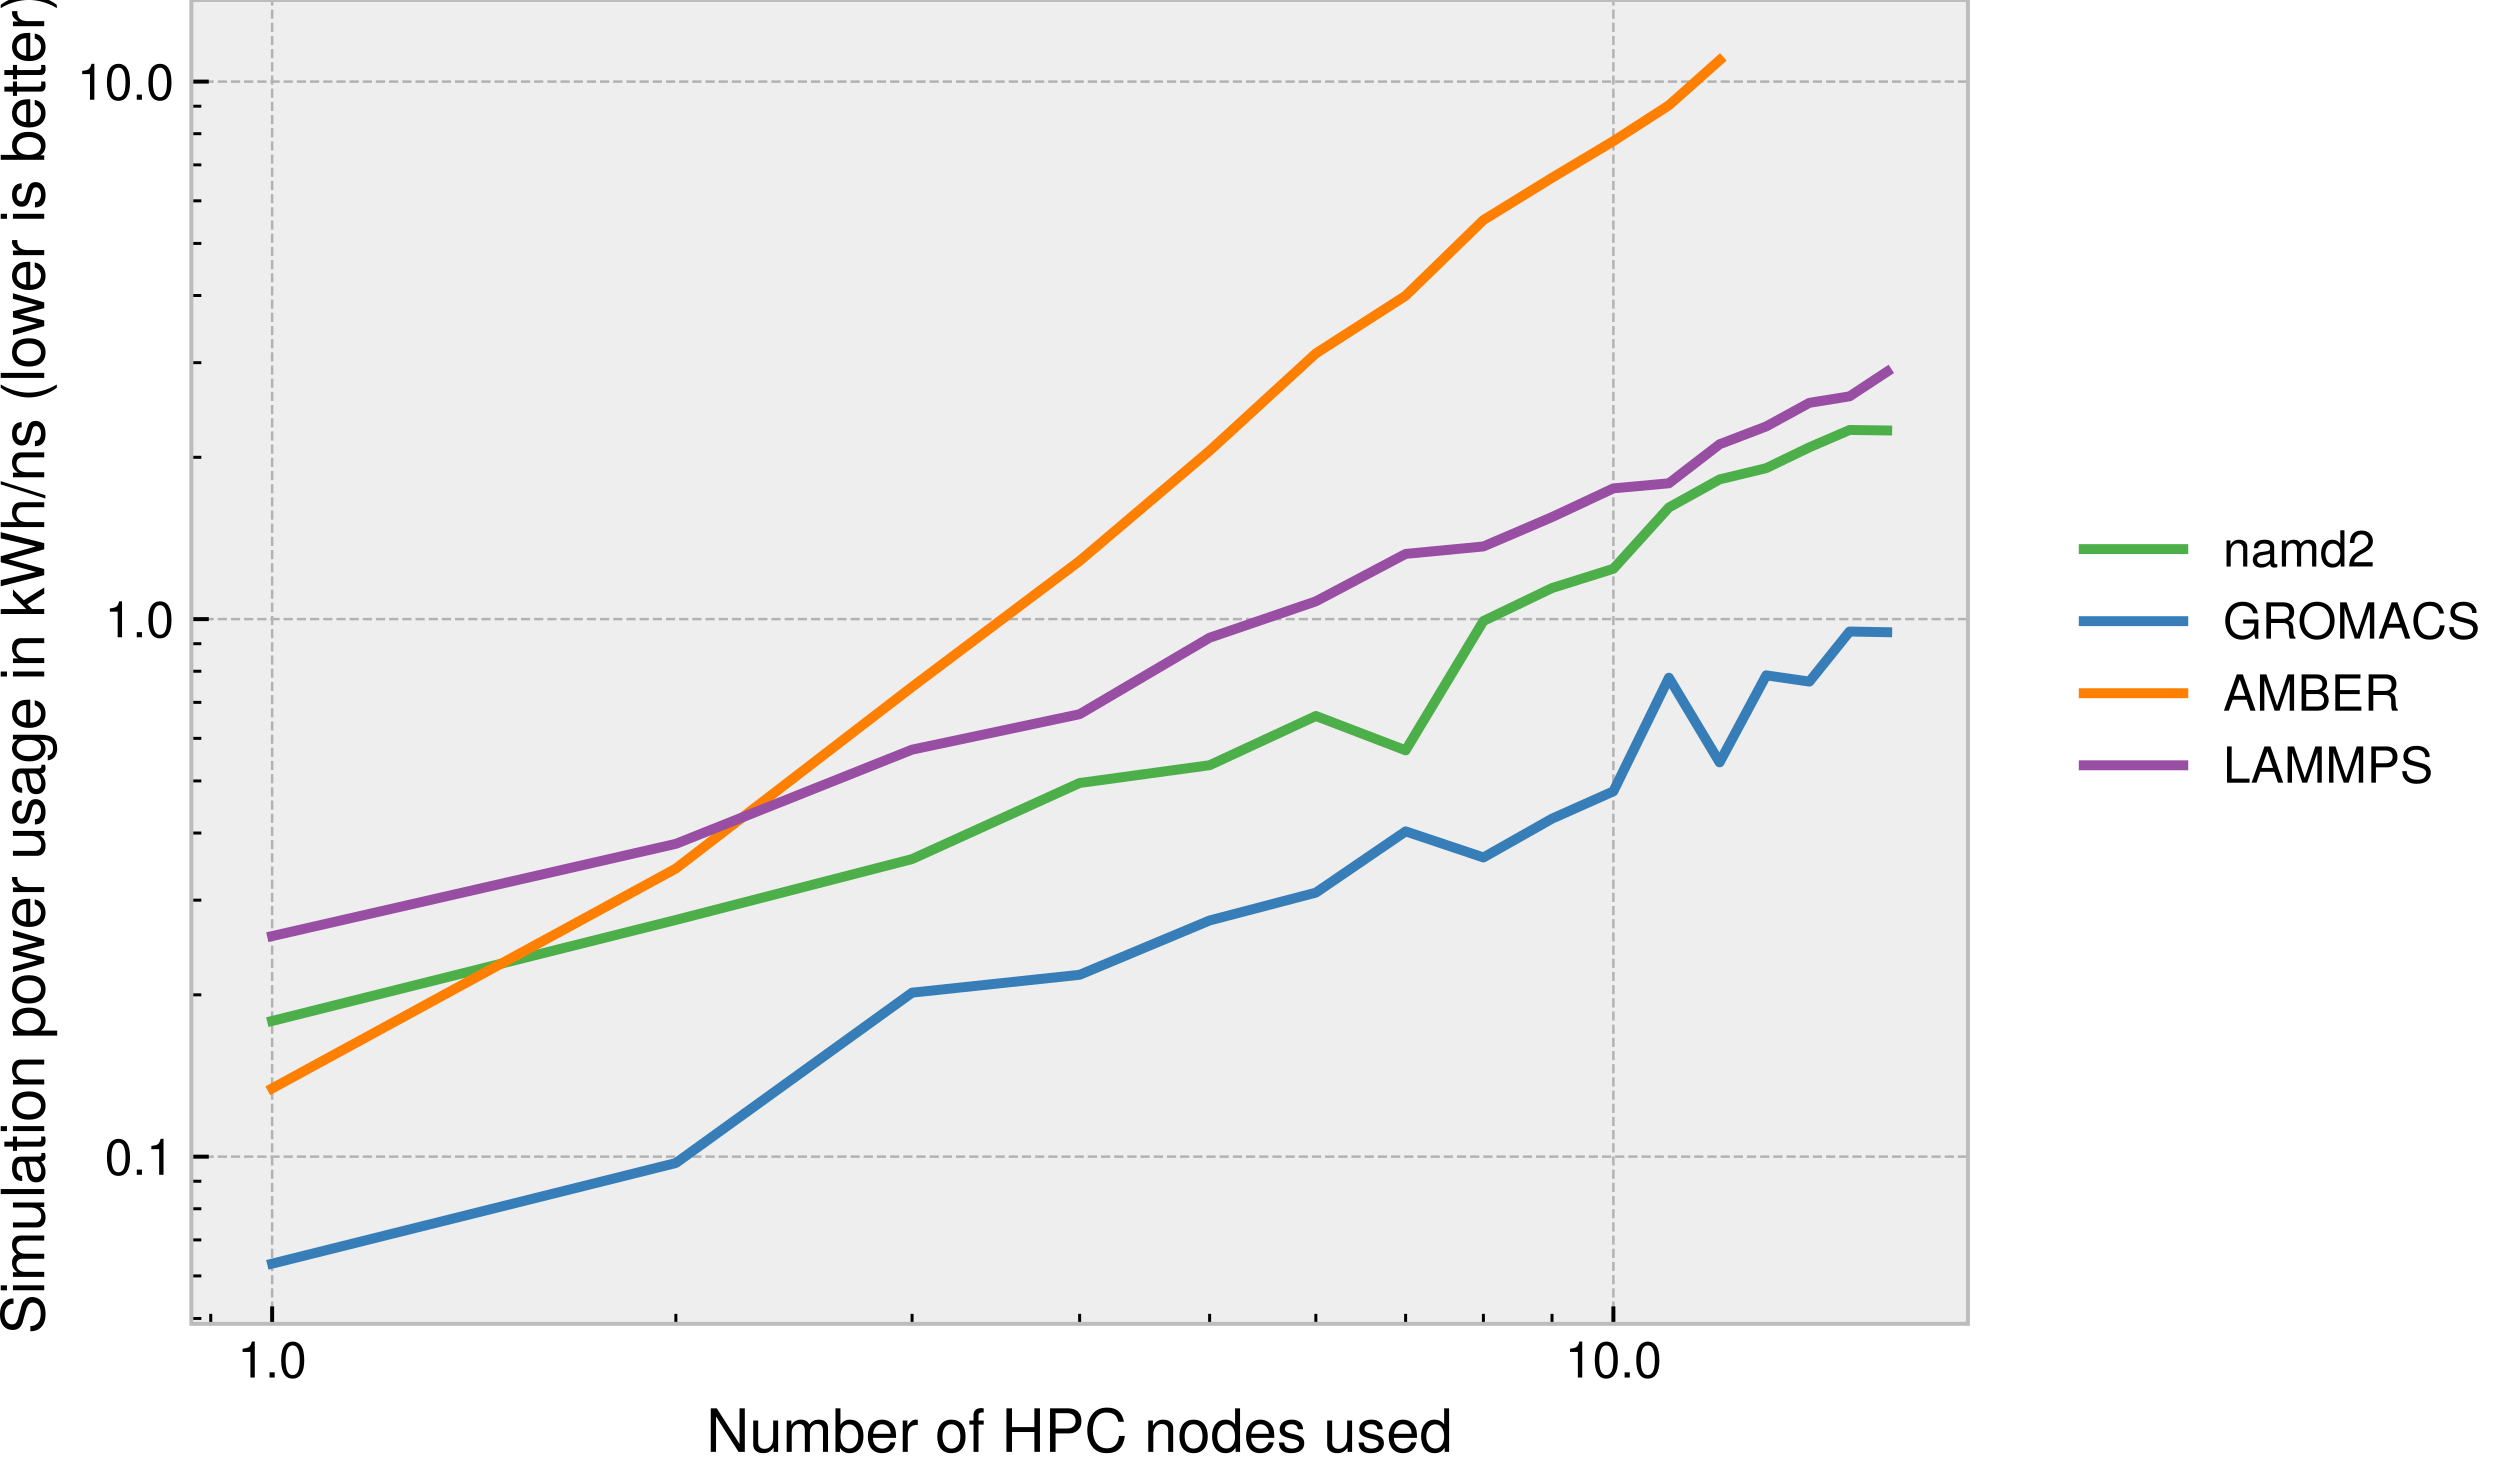 <svg xmlns="http://www.w3.org/2000/svg" xmlns:xlink="http://www.w3.org/1999/xlink" width="502.545" height="294.456"><defs><path id="b" d="M2.59-5.148V0h.879v-7.23H2.89C2.578-6.121 2.379-5.97 1.02-5.79v.642Zm0 0"/><path id="c" d="M1.91-1.04H.871V0h1.04Zm0 0"/><path id="d" d="M2.75-7.23c-.66 0-1.262.3-1.629.789C.661-5.801.43-4.84.43-3.5c0 2.441.8 3.719 2.32 3.719 1.5 0 2.32-1.278 2.32-3.66 0-1.399-.218-2.34-.691-3-.367-.5-.957-.79-1.629-.79m0 .78c.95 0 1.422.97 1.422 2.93C4.172-1.46 3.71-.5 2.73-.5c-.93 0-1.402-1-1.402-2.988 0-1.992.473-2.961 1.422-2.961m0 0"/><path id="U" d="M.7-5.238V0h.84v-2.89c0-1.07.562-1.77 1.42-1.77.661 0 1.08.398 1.08 1.031V0h.831v-3.96c0-.868-.652-1.43-1.66-1.43-.781 0-1.281.3-1.742 1.03v-.878Zm0 0"/><path id="V" d="M5.352-.488c-.09.02-.133.02-.18.02-.293 0-.453-.153-.453-.41v-3.083c0-.93-.68-1.43-1.969-1.43-.77 0-1.379.22-1.738.61-.242.27-.34.57-.364 1.09h.84c.07-.637.453-.93 1.23-.93.762 0 1.173.281 1.173.781v.219c-.012.36-.192.492-.871.582-1.18.148-1.36.187-1.68.32C.73-2.46.422-2 .422-1.32c0 .949.656 1.539 1.719 1.539C2.8.219 3.328 0 3.92-.54c.06.539.317.758.86.758.18 0 .29-.02.57-.09ZM3.89-1.648c0 .277-.082.449-.332.68-.34.308-.75.468-1.239.468-.648 0-1.03-.309-1.03-.84 0-.55.358-.832 1.26-.96.891-.122 1.06-.16 1.34-.29Zm0 0"/><path id="W" d="M.7-5.238V0h.84v-3.29c0-.76.55-1.37 1.23-1.37.62 0 .968.379.968 1.05V0h.84v-3.29c0-.76.55-1.37 1.23-1.37.614 0 .973.39.973 1.05V0h.84v-3.93c0-.941-.543-1.46-1.52-1.46-.703 0-1.12.21-1.613.8-.308-.558-.726-.8-1.41-.8-.7 0-1.168.261-1.61.89v-.738Zm0 0"/><path id="X" d="M4.95-7.29H4.12v2.712c-.351-.531-.91-.813-1.61-.813-1.363 0-2.25 1.09-2.25 2.762C.262-.859 1.122.22 2.54.22c.723 0 1.223-.258 1.672-.91V0h.738ZM2.647-4.61c.903 0 1.473.79 1.473 2.051 0 1.207-.582 2.008-1.46 2.008-.923 0-1.532-.808-1.532-2.027 0-1.223.61-2.031 1.52-2.031m0 0"/><path id="Y" d="M5.059-.871h-3.73c.093-.598.41-.98 1.28-1.508l1-.562c.993-.547 1.5-1.29 1.5-2.18 0-.598-.238-1.16-.66-1.55-.418-.38-.937-.56-1.61-.56-.898 0-1.57.32-1.96.942-.25.379-.36.828-.379 1.559h.879c.031-.489.09-.782.21-1.02.231-.441.692-.71 1.22-.71.8 0 1.402.581 1.402 1.358 0 .582-.332 1.082-.961 1.442l-.922.539C.852-2.27.422-1.59.34-.011h4.719Zm0 0"/><path id="Z" d="M7.09-3.852H4.05v.82h2.22v.204c0 1.297-.961 2.238-2.29 2.238-.742 0-1.41-.27-1.84-.738-.48-.524-.769-1.39-.769-2.293 0-1.79 1.02-2.969 2.559-2.969 1.11 0 1.91.57 2.11 1.512h.948C6.73-6.558 5.61-7.41 3.941-7.41c-.89 0-1.613.23-2.18.7-.85.698-1.32 1.831-1.32 3.14C.441-1.328 1.81.219 3.781.219c.989 0 1.77-.36 2.489-1.149l.23.961h.59Zm0 0"/><path id="aa" d="M1.86-3.14h2.402c.828 0 1.199.402 1.199 1.3l-.012.649c0 .453.082.89.211 1.191h1.13v-.23C6.44-.47 6.37-.73 6.351-1.7c-.012-1.198-.204-1.562-.993-1.902.82-.41 1.153-.898 1.153-1.738 0-1.262-.782-1.95-2.223-1.95H.93V0h.93Zm0-.82V-6.47h2.25c.519 0 .82.078 1.05.278.25.21.38.543.38.972 0 .867-.438 1.258-1.43 1.258Zm0 0"/><path id="ab" d="M3.89-7.41C1.8-7.41.38-5.871.38-3.59.379-1.3 1.789.22 3.899.22c.89 0 1.671-.258 2.261-.758.79-.672 1.262-1.8 1.262-2.992 0-2.348-1.39-3.88-3.531-3.88m0 .82c1.579 0 2.598 1.192 2.598 3.04 0 1.76-1.047 2.96-2.59 2.96-1.558 0-2.59-1.2-2.59-3s1.032-3 2.583-3m0 0"/><path id="ac" d="m4.68 0 2.05-6.11V0h.88v-7.29H6.32L4.2-.94 2.04-7.29H.75V0h.879v-6.11L3.699 0Zm0 0"/><path id="ad" d="M4.738-2.191 5.488 0h1.043L3.97-7.29h-1.2L.173 0h.988l.77-2.191ZM4.48-2.97H2.16l1.2-3.32Zm0 0"/><path id="ae" d="M6.621-5.031c-.293-1.598-1.21-2.38-2.812-2.38-.98 0-1.77.31-2.309.911C.84-5.781.48-4.738.48-3.559c0 1.2.372 2.23 1.051 2.938.57.582 1.29.84 2.239.84 1.78 0 2.78-.95 3-2.88h-.961c-.079.5-.18.84-.329 1.13-.3.601-.921.941-1.699.941-1.453 0-2.37-1.16-2.37-2.98 0-1.871.87-3.02 2.288-3.02.59 0 1.14.168 1.442.461.27.25.418.55.53 1.098Zm0 0"/><path id="af" d="M5.96-5.148c0-.5-.03-.641-.19-.98-.399-.84-1.25-1.282-2.48-1.282C1.69-7.41.7-6.59.7-5.27c0 .891.472 1.45 1.429 1.7l1.812.48c.93.238 1.34.61 1.34 1.18 0 .39-.21.789-.52 1.012-.292.207-.75.308-1.34.308-.8 0-1.331-.191-1.683-.61-.27-.32-.386-.671-.379-1.12H.48c.008.672.141 1.11.43 1.511C1.41-.12 2.25.22 3.36.22c.87 0 1.581-.2 2.05-.547.488-.39.8-1.043.8-1.672 0-.898-.562-1.559-1.55-1.828L2.828-4.32c-.879-.239-1.2-.52-1.2-1.078 0-.743.653-1.23 1.634-1.23 1.16 0 1.808.519 1.816 1.48Zm0 0"/><path id="ag" d="M.79 0h3.288c.692 0 1.203-.191 1.594-.61.36-.378.558-.902.558-1.468 0-.883-.402-1.41-1.332-1.774q1.01-.463 1.012-1.59c0-.538-.2-1-.582-1.34-.387-.347-.879-.507-1.578-.507H.79Zm.929-4.148v-2.32h1.8c.52 0 .81.07 1.06.257.26.2.401.5.401.902 0 .399-.14.7-.402.899-.25.191-.539.262-1.058.262Zm0 3.328v-2.508h2.27c.82 0 1.312.469 1.312 1.258 0 .78-.492 1.25-1.313 1.25Zm0 0"/><path id="ah" d="M1.828-3.32h3.973v-.82H1.828V-6.47H5.95v-.82H.9V0h5.23v-.82h-4.3Zm0 0"/><path id="ai" d="M1.73-7.29H.8V0h4.528v-.82H1.73Zm0 0"/><path id="aj" d="M1.84-3.09h2.289c.57 0 1.02-.172 1.41-.52.441-.402.633-.87.633-1.538 0-1.372-.813-2.141-2.25-2.141H.91V0h.93Zm0-.82V-6.47H3.78c.89 0 1.418.48 1.418 1.278 0 .8-.527 1.28-1.418 1.28Zm0 0"/><path id="f" d="M7.754-8.746H6.695v7.148l-4.57-7.148H.91V0H1.97v-7.094L6.492 0h1.262Zm0 0"/><path id="g" d="M5.785 0v-6.29H4.79v3.567c0 1.282-.672 2.121-1.719 2.121-.789 0-1.293-.476-1.293-1.234v-4.453H.781v4.848C.781-.395 1.56.266 2.785.266c.922 0 1.512-.313 2.098-1.141V0Zm0 0"/><path id="h" d="M.84-6.29V0h1.008v-3.95c0-.91.66-1.644 1.476-1.644.742 0 1.164.457 1.164 1.262V0h1.008v-3.95c0-.91.66-1.644 1.477-1.644.73 0 1.164.469 1.164 1.262V0h1.008v-4.715c0-1.129-.649-1.754-1.825-1.754-.84 0-1.343.254-1.933.961-.371-.672-.875-.96-1.692-.96-.84 0-1.402.312-1.93 1.07v-.891Zm0 0"/><path id="i" d="M.648-8.746V0h.899v-.805c.48.735 1.117 1.07 1.992 1.07 1.656 0 2.738-1.343 2.738-3.433 0-2.039-1.02-3.3-2.687-3.3-.867 0-1.477.323-1.945 1.03v-3.308Zm2.747 3.215c1.117 0 1.835.972 1.835 2.472 0 1.426-.742 2.399-1.835 2.399-1.067 0-1.75-.961-1.75-2.438 0-1.472.683-2.433 1.75-2.433m0 0"/><path id="j" d="M6.156-2.809c0-.96-.07-1.535-.254-2.003C5.496-5.844 4.535-6.47 3.36-6.47 1.61-6.469.48-5.137.48-3.059.48-.984 1.56.266 3.336.266c1.441 0 2.437-.805 2.687-2.172H5.016c-.278.828-.84 1.258-1.645 1.258-.637 0-1.176-.29-1.512-.817-.238-.36-.324-.719-.336-1.344Zm-4.61-.816c.087-1.164.794-1.918 1.802-1.918 1.02 0 1.726.79 1.726 1.918Zm0 0"/><path id="k" d="M.828-6.29V0h1.008v-3.266c.012-1.511.637-2.183 2.016-2.144v-1.024a2.6 2.6 0 0 0-.383-.035c-.649 0-1.14.383-1.715 1.32v-1.14Zm0 0"/><path id="m" d="M3.266-6.469C1.488-6.469.434-5.207.434-3.098.434-.973 1.488.266 3.277.266c1.774 0 2.844-1.25 2.844-3.313 0-2.183-1.031-3.422-2.855-3.422m.011.926c1.125 0 1.797.922 1.797 2.484 0 1.489-.695 2.41-1.797 2.41-1.117 0-1.8-.921-1.8-2.449 0-1.523.683-2.445 1.8-2.445m0 0"/><path id="n" d="M3.098-6.29H2.05v-.983c0-.418.23-.633.695-.633.086 0 .121 0 .352.011v-.828a2.3 2.3 0 0 0-.567-.062c-.922 0-1.476.527-1.476 1.43v1.066h-.84v.816h.84V0h.996v-5.473h1.047Zm0 0"/><path id="o" d="M6.613-3.984V0h1.114v-8.746H6.613v3.777h-4.5v-3.777H.996V0h1.117v-3.984Zm0 0"/><path id="p" d="M2.207-3.707h2.75c.684 0 1.223-.203 1.691-.625.528-.48.754-1.043.754-1.848 0-1.644-.968-2.566-2.699-2.566h-3.61V0h1.114Zm0-.984v-3.075h2.328c1.07 0 1.703.579 1.703 1.54 0 .956-.633 1.535-1.703 1.535Zm0 0"/><path id="q" d="M7.945-6.035C7.598-7.957 6.492-8.891 4.57-8.891c-1.175 0-2.12.371-2.77 1.09C1.009-6.937.575-5.687.575-4.273c0 1.441.446 2.675 1.262 3.53C2.52-.046 3.383.267 4.523.267 6.66.266 7.86-.875 8.125-3.191H6.973c-.098.597-.215 1.007-.399 1.355-.36.719-1.101 1.129-2.039 1.129-1.738 0-2.844-1.395-2.844-3.578 0-2.242 1.043-3.621 2.75-3.621.707 0 1.368.203 1.727.55.324.301.504.66.637 1.32Zm0 0"/><path id="r" d="M.84-6.29V0h1.008v-3.469c0-1.285.672-2.125 1.703-2.125.793 0 1.297.48 1.297 1.239V0h.996v-4.754c0-1.043-.782-1.715-1.992-1.715-.938 0-1.536.36-2.086 1.239v-1.06Zm0 0"/><path id="s" d="M5.941-8.746h-.996v3.25c-.422-.637-1.093-.973-1.933-.973-1.633 0-2.7 1.309-2.7 3.313C.313-1.031 1.345.266 3.048.266c.863 0 1.465-.313 2.004-1.094V0h.89ZM3.18-5.531c1.082 0 1.765.945 1.765 2.46 0 1.45-.699 2.41-1.754 2.41-1.101 0-1.836-.972-1.836-2.437 0-1.46.735-2.433 1.825-2.433m0 0"/><path id="t" d="M5.258-4.535C5.242-5.773 4.43-6.47 2.977-6.47c-1.465 0-2.414.758-2.414 1.922 0 .984.503 1.45 1.992 1.813l.937.226c.696.168.973.418.973.863 0 .602-.59.997-1.465.997-.54 0-.996-.157-1.246-.418-.156-.18-.23-.364-.29-.805H.407C.457-.421 1.273.266 2.914.266c1.586 0 2.594-.77 2.594-1.98 0-.938-.528-1.454-1.778-1.755l-.957-.226c-.816-.192-1.164-.457-1.164-.903 0-.586.516-.945 1.332-.945.801 0 1.235.348 1.258 1.008Zm0 0"/><path id="x" d="M-6.18-7.152c-.601 0-.77.035-1.175.226-1.008.48-1.536 1.5-1.536 2.977 0 1.922.985 3.11 2.567 3.11 1.066 0 1.738-.563 2.039-1.716l.578-2.172c.285-1.117.73-1.609 1.414-1.609.469 0 .95.25 1.215.625.25.348.371.899.371 1.606 0 .96-.23 1.597-.734 2.015-.383.324-.801.469-1.344.457v1.059c.805-.016 1.332-.168 1.812-.52C-.145-1.69.266-2.699.266-4.03c0-1.043-.243-1.899-.66-2.461a2.65 2.65 0 0 0-2.004-.961c-1.082 0-1.875.672-2.2 1.86l-.586 2.198c-.289 1.055-.625 1.438-1.296 1.438-.887 0-1.477-.777-1.477-1.953 0-1.395.625-2.176 1.777-2.188Zm0 0"/><path id="y" d="M-6.29-1.8v.995H0V-1.8Zm-2.456 0v1.007h1.258v-1.008Zm0 0"/><path id="z" d="M-6.29-.84H0v-1.008h-3.95c-.91 0-1.644-.66-1.644-1.476 0-.742.457-1.164 1.262-1.164H0v-1.008h-3.95c-.91 0-1.644-.66-1.644-1.477 0-.73.469-1.164 1.262-1.164H0v-1.008h-4.715c-1.129 0-1.754.649-1.754 1.825 0 .84.254 1.343.961 1.933-.672.371-.96.875-.96 1.692 0 .84.312 1.402 1.07 1.93h-.891Zm0 0"/><path id="A" d="M0-5.785h-6.29v.996h3.567c1.282 0 2.121.672 2.121 1.719 0 .789-.476 1.293-1.234 1.293h-4.453v.996h4.848C-.395-.781.266-1.56.266-2.785c0-.922-.313-1.512-1.141-2.098H0Zm0 0"/><path id="B" d="M-8.746-1.824v1.008H0v-1.008Zm0 0"/><path id="C" d="M-.59-6.422c.027.11.027.156.027.219 0 .348-.18.539-.492.539h-3.699c-1.113 0-1.715.816-1.715 2.363 0 .926.266 1.656.735 2.09.324.285.683.406 1.304.43V-1.79c-.765-.082-1.113-.54-1.113-1.477 0-.91.336-1.402.934-1.402h.265c.434.012.586.227.696 1.043.18 1.418.226 1.633.382 2.016.313.734.868 1.105 1.68 1.105 1.14 0 1.852-.793 1.852-2.062 0-.793-.266-1.43-.914-2.137C0-4.777.266-5.09.266-5.734c0-.22-.028-.352-.11-.688Zm-1.39 1.754c.335 0 .539.098.816.395.371.41.562.902.562 1.488 0 .781-.37 1.238-1.007 1.238-.66 0-.996-.433-1.153-1.512-.14-1.07-.191-1.273-.347-1.609Zm0 0"/><path id="D" d="M-6.29-3.047v1.031h-1.726v.996h1.727v.852h.816v-.852h4.754c.649 0 .985-.433.985-1.21a4.4 4.4 0 0 0-.086-.817h-.828c.035.145.046.274.046.48 0 .43-.117.551-.562.551h-4.309v-1.03Zm0 0"/><path id="E" d="M-6.469-3.266c0 1.778 1.262 2.832 3.371 2.832C-.973-.434.266-1.488.266-3.277c0-1.774-1.25-2.844-3.313-2.844-2.183 0-3.422 1.031-3.422 2.855m.926-.011c0-1.125.922-1.797 2.484-1.797 1.489 0 2.41.695 2.41 1.797 0 1.117-.921 1.8-2.449 1.8-1.523 0-2.445-.683-2.445-1.8m0 0"/><path id="F" d="M-6.29-.84H0v-1.008h-3.469c-1.285 0-2.125-.672-2.125-1.703 0-.793.48-1.297 1.239-1.297H0v-.996h-4.754c-1.043 0-1.715.782-1.715 1.992 0 .938.36 1.536 1.239 2.086h-1.06Zm0 0"/><path id="H" d="M2.605-.648v-1.008H-.66c.648-.528.926-1.117.926-1.934 0-1.629-1.297-2.687-3.301-2.687-2.113 0-3.434 1.035-3.434 2.703 0 .851.383 1.535 1.13 2.004h-.95v.922ZM-5.53-3.406c0-1.106.972-1.824 2.472-1.824 1.426 0 2.399.73 2.399 1.824 0 1.066-.961 1.75-2.438 1.75-1.472 0-2.433-.684-2.433-1.75m0 0"/><path id="I" d="m0-6.648-6.29-1.848v1.129l4.9 1.246-4.9 1.238v1.223l4.9 1.2-4.9 1.284V-.07L0-1.895v-1.128l-4.934-1.211L0-5.508Zm0 0"/><path id="J" d="M-2.809-6.156c-.96 0-1.535.07-2.003.254-1.032.406-1.657 1.367-1.657 2.543 0 1.75 1.332 2.879 3.41 2.879C-.984-.48.266-1.56.266-3.336c0-1.441-.805-2.437-2.172-2.687v1.007c.828.278 1.258.84 1.258 1.645 0 .637-.29 1.176-.817 1.512-.36.238-.719.324-1.344.336Zm-.816 4.61c-1.164-.087-1.918-.794-1.918-1.802 0-1.02.79-1.726 1.918-1.726Zm0 0"/><path id="K" d="M-6.29-.828H0v-1.008h-3.266c-1.511-.012-2.183-.637-2.144-2.016h-1.024a2.6 2.6 0 0 0-.035.383c0 .649.383 1.14 1.32 1.715h-1.14Zm0 0"/><path id="L" d="M-4.535-5.258c-1.238.016-1.934.828-1.934 2.281 0 1.465.758 2.415 1.922 2.415.984 0 1.45-.504 1.813-1.993l.226-.937c.168-.695.418-.973.863-.973.602 0 .997.59.997 1.465 0 .54-.157.996-.418 1.246-.18.156-.364.23-.805.29v1.058C-.421-.457.266-1.273.266-2.914c0-1.586-.77-2.594-1.98-2.594-.938 0-1.454.528-1.755 1.778l-.226.957c-.192.816-.457 1.164-.903 1.164-.586 0-.945-.516-.945-1.332 0-.801.348-1.235 1.008-1.258Zm0 0"/><path id="M" d="M-6.29-4.848h.915C-6.133-4.344-6.469-3.793-6.469-3c0 1.523 1.418 2.578 3.434 2.578 1.055 0 1.824-.25 2.46-.789.552-.469.84-1.07.84-1.719 0-.754-.324-1.293-1.117-1.824h.325c1.668 0 2.293.469 2.293 1.719 0 .851-.336 1.297-1.059 1.39v1.02c1.164-.094 1.898-1.02 1.898-2.387 0-.925-.3-1.691-.804-2.101-.59-.48-1.367-.66-2.832-.66H-6.29Zm.747 1.75c0-1.054.887-1.656 2.484-1.656 1.524 0 2.41.613 2.41 1.656 0 1.035-.898 1.633-2.449 1.633-1.535 0-2.445-.597-2.445-1.633m0 0"/><path id="N" d="M-8.746-1.691v.996H0v-.996h-2.45l-.956-.973L0-4.79v-1.234l-4.117 2.566-2.172-2.184v1.286l2.664 2.664Zm0 0"/><path id="O" d="m0-8.93-8.746-2.218v1.25l7.101 1.605-7.101 1.992v1.2l7.101 1.945-7.101 1.644v1.246L0-2.508V-3.73l-7.187-1.957L0-7.703Zm0 0"/><path id="P" d="M-8.746-.84H0v-.996h-3.469c-1.285 0-2.125-.672-2.125-1.703 0-.336.098-.648.278-.89.214-.286.515-.407.96-.407H0v-.996h-4.754c-1.055 0-1.715.758-1.715 1.98 0 .887.278 1.426 1.043 2.016h-3.32Zm0 0"/><path id="Q" d="M-8.746-2.746.227.086v-.648l-8.973-2.844Zm0 0"/><path id="R" d="M-8.746-2.832c1.57 1.2 3.754 1.957 5.637 1.957 1.898 0 4.07-.758 5.64-1.957v-.66C.816-2.437-1.187-1.848-3.109-1.848c-1.907 0-3.934-.59-5.637-1.644Zm0 0"/><path id="S" d="M-8.746-.648H0v-.899h-.805c.735-.48 1.07-1.117 1.07-1.992 0-1.656-1.343-2.738-3.433-2.738-2.039 0-3.3 1.02-3.3 2.687 0 .867.323 1.477 1.03 1.945h-3.308Zm3.215-2.747c0-1.117.972-1.835 2.472-1.835 1.426 0 2.399.742 2.399 1.835 0 1.067-.961 1.75-2.438 1.75-1.472 0-2.433-.683-2.433-1.75m0 0"/><path id="T" d="M2.531-1.117C.961-2.317-1.21-3.07-3.098-3.07c-1.894 0-4.078.754-5.648 1.953v.66c1.715-1.055 3.73-1.645 5.648-1.645 1.91 0 3.926.59 5.63 1.645Zm0 0"/><clipPath id="a"><path d="M54 0h1v266.113h-1Zm0 0"/></clipPath><clipPath id="e"><path d="M324 0h1v266.113h-1Zm0 0"/></clipPath><clipPath id="u"><path d="M38.469 232h357.12v1H38.47Zm0 0"/></clipPath><clipPath id="v"><path d="M38.469 124h357.12v1H38.47Zm0 0"/></clipPath><clipPath id="w"><path d="M38.469 16h357.12v1H38.47Zm0 0"/></clipPath></defs><path fill="#FFF" d="M0 294.457h502.547V0H0Zm0 0"/><path fill="#EEE" d="M38.469 266.113h357.12V0H38.47Zm0 0"/><g clip-path="url(#a)"><path fill="none" stroke="#B2B2B2" stroke-dasharray="1.85 0.8" stroke-linejoin="round" stroke-miterlimit="10" stroke-width=".5" d="M54.703 266.113V0"/></g><path fill="none" stroke="#000" stroke-linejoin="round" stroke-miterlimit="10" stroke-width=".8" d="M54.703 266.113v-3.5"/><use xlink:href="#b" x="47.748" y="276.909"/><use xlink:href="#c" x="53.308" y="276.909"/><use xlink:href="#d" x="56.088" y="276.909"/><g clip-path="url(#e)"><path fill="none" stroke="#B2B2B2" stroke-dasharray="1.85 0.8" stroke-linejoin="round" stroke-miterlimit="10" stroke-width=".5" d="M324.32 266.113V0"/></g><path fill="none" stroke="#000" stroke-linejoin="round" stroke-miterlimit="10" stroke-width=".8" d="M324.32 266.113v-3.5"/><use xlink:href="#b" x="314.587" y="276.909"/><use xlink:href="#d" x="320.147" y="276.909"/><use xlink:href="#c" x="325.707" y="276.909"/><use xlink:href="#d" x="328.487" y="276.909"/><path fill="none" stroke="#000" stroke-linejoin="round" stroke-miterlimit="10" stroke-width=".6" d="M42.363 266.113v-2M135.863 266.113v-2M183.344 266.113v-2M217.027 266.113v-2M243.156 266.113v-2M264.508 266.113v-2M282.555 266.113v-2M298.191 266.113v-2M311.984 266.113v-2"/><use xlink:href="#f" x="141.966" y="291.846"/><use xlink:href="#g" x="150.63" y="291.846"/><use xlink:href="#h" x="157.302" y="291.846"/><use xlink:href="#i" x="167.298" y="291.846"/><use xlink:href="#j" x="173.97" y="291.846"/><use xlink:href="#k" x="180.642" y="291.846"/><use xlink:href="#l" x="184.638" y="291.846"/><use xlink:href="#m" x="187.974" y="291.846"/><use xlink:href="#n" x="194.646" y="291.846"/><use xlink:href="#l" x="197.982" y="291.846"/><use xlink:href="#o" x="201.318" y="291.846"/><use xlink:href="#p" x="209.982" y="291.846"/><use xlink:href="#q" x="217.986" y="291.846"/><use xlink:href="#l" x="226.65" y="291.846"/><use xlink:href="#r" x="229.986" y="291.846"/><use xlink:href="#m" x="236.658" y="291.846"/><use xlink:href="#s" x="243.33" y="291.846"/><use xlink:href="#j" x="250.002" y="291.846"/><use xlink:href="#t" x="256.674" y="291.846"/><use xlink:href="#l" x="262.674" y="291.846"/><use xlink:href="#g" x="266.01" y="291.846"/><use xlink:href="#t" x="272.682" y="291.846"/><use xlink:href="#j" x="278.682" y="291.846"/><use xlink:href="#s" x="285.354" y="291.846"/><g clip-path="url(#u)"><path fill="none" stroke="#B2B2B2" stroke-dasharray="1.85 0.8" stroke-linejoin="round" stroke-miterlimit="10" stroke-width=".5" d="M38.469 232.508h357.12"/></g><path fill="none" stroke="#000" stroke-linejoin="round" stroke-miterlimit="10" stroke-width=".8" d="M38.469 232.508h3.5"/><use xlink:href="#d" x="21.063" y="236.156"/><use xlink:href="#c" x="26.622" y="236.156"/><use xlink:href="#b" x="29.402" y="236.156"/><g clip-path="url(#v)"><path fill="none" stroke="#B2B2B2" stroke-dasharray="1.85 0.8" stroke-linejoin="round" stroke-miterlimit="10" stroke-width=".5" d="M38.469 124.453h357.12"/></g><path fill="none" stroke="#000" stroke-linejoin="round" stroke-miterlimit="10" stroke-width=".8" d="M38.469 124.453h3.5"/><use xlink:href="#b" x="21.063" y="128.104"/><use xlink:href="#c" x="26.622" y="128.104"/><use xlink:href="#d" x="29.402" y="128.104"/><g clip-path="url(#w)"><path fill="none" stroke="#B2B2B2" stroke-dasharray="1.85 0.8" stroke-linejoin="round" stroke-miterlimit="10" stroke-width=".5" d="M38.469 16.402h357.12"/></g><path fill="none" stroke="#000" stroke-linejoin="round" stroke-miterlimit="10" stroke-width=".8" d="M38.469 16.402h3.5"/><use xlink:href="#b" x="15.5" y="20.051"/><use xlink:href="#d" x="21.06" y="20.051"/><use xlink:href="#c" x="26.62" y="20.051"/><use xlink:href="#d" x="29.4" y="20.051"/><path fill="none" stroke="#000" stroke-linejoin="round" stroke-miterlimit="10" stroke-width=".6" d="M38.469 265.035h2M38.469 256.48h2M38.469 249.246h2M38.469 242.98h2M38.469 237.453h2M38.469 199.98h2M38.469 180.953h2M38.469 167.453h2M38.469 156.98h2M38.469 148.426h2M38.469 141.191h2M38.469 134.926h2M38.469 129.398h2M38.469 91.93h2M38.469 72.902h2M38.469 59.402h2M38.469 48.93h2M38.469 40.375h2M38.469 33.14h2M38.469 26.875h2M38.469 21.348h2"/><use xlink:href="#x" x="8.891" y="268.181"/><use xlink:href="#y" x="8.891" y="260.177"/><use xlink:href="#z" x="8.891" y="257.513"/><use xlink:href="#A" x="8.891" y="247.517"/><use xlink:href="#B" x="8.891" y="240.845"/><use xlink:href="#C" x="8.891" y="238.181"/><use xlink:href="#D" x="8.891" y="231.509"/><use xlink:href="#y" x="8.891" y="228.173"/><use xlink:href="#E" x="8.891" y="225.509"/><use xlink:href="#F" x="8.891" y="218.837"/><use xlink:href="#G" x="8.891" y="212.165"/><use xlink:href="#H" x="8.891" y="208.829"/><use xlink:href="#E" x="8.891" y="202.157"/><use xlink:href="#I" x="8.891" y="195.485"/><use xlink:href="#J" x="8.891" y="186.821"/><use xlink:href="#K" x="8.891" y="180.149"/><use xlink:href="#G" x="8.891" y="176.153"/><use xlink:href="#A" x="8.891" y="172.817"/><use xlink:href="#L" x="8.891" y="166.145"/><use xlink:href="#C" x="8.891" y="160.145"/><use xlink:href="#M" x="8.891" y="153.473"/><use xlink:href="#J" x="8.891" y="146.801"/><use xlink:href="#G" x="8.891" y="140.129"/><use xlink:href="#y" x="8.891" y="136.793"/><use xlink:href="#F" x="8.891" y="134.129"/><use xlink:href="#G" x="8.891" y="127.457"/><use xlink:href="#N" x="8.891" y="124.121"/><use xlink:href="#O" x="8.891" y="118.121"/><use xlink:href="#P" x="8.891" y="106.793"/><use xlink:href="#Q" x="8.891" y="100.121"/><use xlink:href="#F" x="8.891" y="96.785"/><use xlink:href="#L" x="8.891" y="90.113"/><use xlink:href="#G" x="8.891" y="84.113"/><use xlink:href="#R" x="8.891" y="80.777"/><use xlink:href="#B" x="8.891" y="76.781"/><use xlink:href="#E" x="8.891" y="74.117"/><use xlink:href="#I" x="8.891" y="67.445"/><use xlink:href="#J" x="8.891" y="58.781"/><use xlink:href="#K" x="8.891" y="52.109"/><use xlink:href="#G" x="8.891" y="48.113"/><use xlink:href="#y" x="8.891" y="44.777"/><use xlink:href="#L" x="8.891" y="42.113"/><use xlink:href="#G" x="8.891" y="36.113"/><use xlink:href="#S" x="8.891" y="32.777"/><use xlink:href="#J" x="8.891" y="26.105"/><use xlink:href="#D" x="8.891" y="19.433"/><use xlink:href="#D" x="8.891" y="16.097"/><use xlink:href="#J" x="8.891" y="12.761"/><use xlink:href="#K" x="8.891" y="6.089"/><use xlink:href="#T" x="8.891" y="2.093"/><path fill="none" stroke="#4DAF4A" stroke-linecap="square" stroke-linejoin="round" stroke-miterlimit="10" stroke-width="2" d="m54.703 205.23 81.16-20.304 47.48-12.238 33.684-15.293 26.13-3.575 21.35-9.894 18.048 6.906 15.636-25.996 13.793-6.629 12.336-3.879 11.16-12.316 10.192-5.645 9.371-2.262 8.676-4.19 8.082-3.485 7.554.101"/><path fill="none" stroke="#377EB8" stroke-linecap="square" stroke-linejoin="round" stroke-miterlimit="10" stroke-width="2" d="m54.703 254.016 81.16-20.23 47.48-34.243 33.684-3.594 26.13-10.922 21.35-5.59 18.048-12.316 15.636 5.242 13.793-7.797 12.336-5.5 11.16-22.824 10.192 17.004 9.371-17.488 8.676 1.254 8.082-10.063 7.554.137"/><path fill="none" stroke="#FF7F00" stroke-linecap="square" stroke-linejoin="round" stroke-miterlimit="10" stroke-width="2" d="m54.703 218.79 81.16-44.2 47.48-36.508 33.684-25.324 26.13-22.156 21.35-19.551 18.048-11.606 15.636-15.21 13.793-8.497 12.336-7.375 11.16-7.199 10.192-9.066"/><path fill="none" stroke="#984EA3" stroke-linecap="square" stroke-linejoin="round" stroke-miterlimit="10" stroke-width="2" d="m54.703 188.172 81.16-18.547 47.48-18.934 33.684-7.128 26.13-15.372 21.35-7.308 18.048-9.54 15.636-1.495 13.793-5.907 12.336-5.77 11.16-1.019 10.192-7.851 9.371-3.582 8.676-4.742 8.082-1.305 7.554-4.973"/><path fill="none" stroke="#BCBCBC" stroke-linecap="square" stroke-miterlimit="10" stroke-width=".8" d="M38.469 266.113V0M395.59 266.113V0M38.469 266.113h357.12M38.469 0h357.12"/><path fill="none" stroke="#4DAF4A" stroke-linecap="square" stroke-linejoin="round" stroke-miterlimit="10" stroke-width="2" d="M418.875 110.383h20"/><use xlink:href="#U" x="446.874" y="113.884"/><use xlink:href="#V" x="452.434" y="113.884"/><use xlink:href="#W" x="457.994" y="113.884"/><use xlink:href="#X" x="466.324" y="113.884"/><use xlink:href="#Y" x="471.884" y="113.884"/><path fill="none" stroke="#377EB8" stroke-linecap="square" stroke-linejoin="round" stroke-miterlimit="10" stroke-width="2" d="M418.875 124.867h20"/><use xlink:href="#Z" x="446.874" y="128.369"/><use xlink:href="#aa" x="454.654" y="128.369"/><use xlink:href="#ab" x="461.874" y="128.369"/><use xlink:href="#ac" x="469.654" y="128.369"/><use xlink:href="#ad" x="477.984" y="128.369"/><use xlink:href="#ae" x="484.654" y="128.369"/><use xlink:href="#af" x="491.874" y="128.369"/><path fill="none" stroke="#FF7F00" stroke-linecap="square" stroke-linejoin="round" stroke-miterlimit="10" stroke-width="2" d="M418.875 139.352h20"/><use xlink:href="#ad" x="446.874" y="142.853"/><use xlink:href="#ac" x="453.544" y="142.853"/><use xlink:href="#ag" x="461.874" y="142.853"/><use xlink:href="#ah" x="468.544" y="142.853"/><use xlink:href="#aa" x="475.214" y="142.853"/><path fill="none" stroke="#984EA3" stroke-linecap="square" stroke-linejoin="round" stroke-miterlimit="10" stroke-width="2" d="M418.875 153.836h20"/><use xlink:href="#ai" x="446.874" y="157.337"/><use xlink:href="#ad" x="452.434" y="157.337"/><use xlink:href="#ac" x="459.104" y="157.337"/><use xlink:href="#ac" x="467.434" y="157.337"/><use xlink:href="#aj" x="475.764" y="157.337"/><use xlink:href="#af" x="482.434" y="157.337"/></svg>